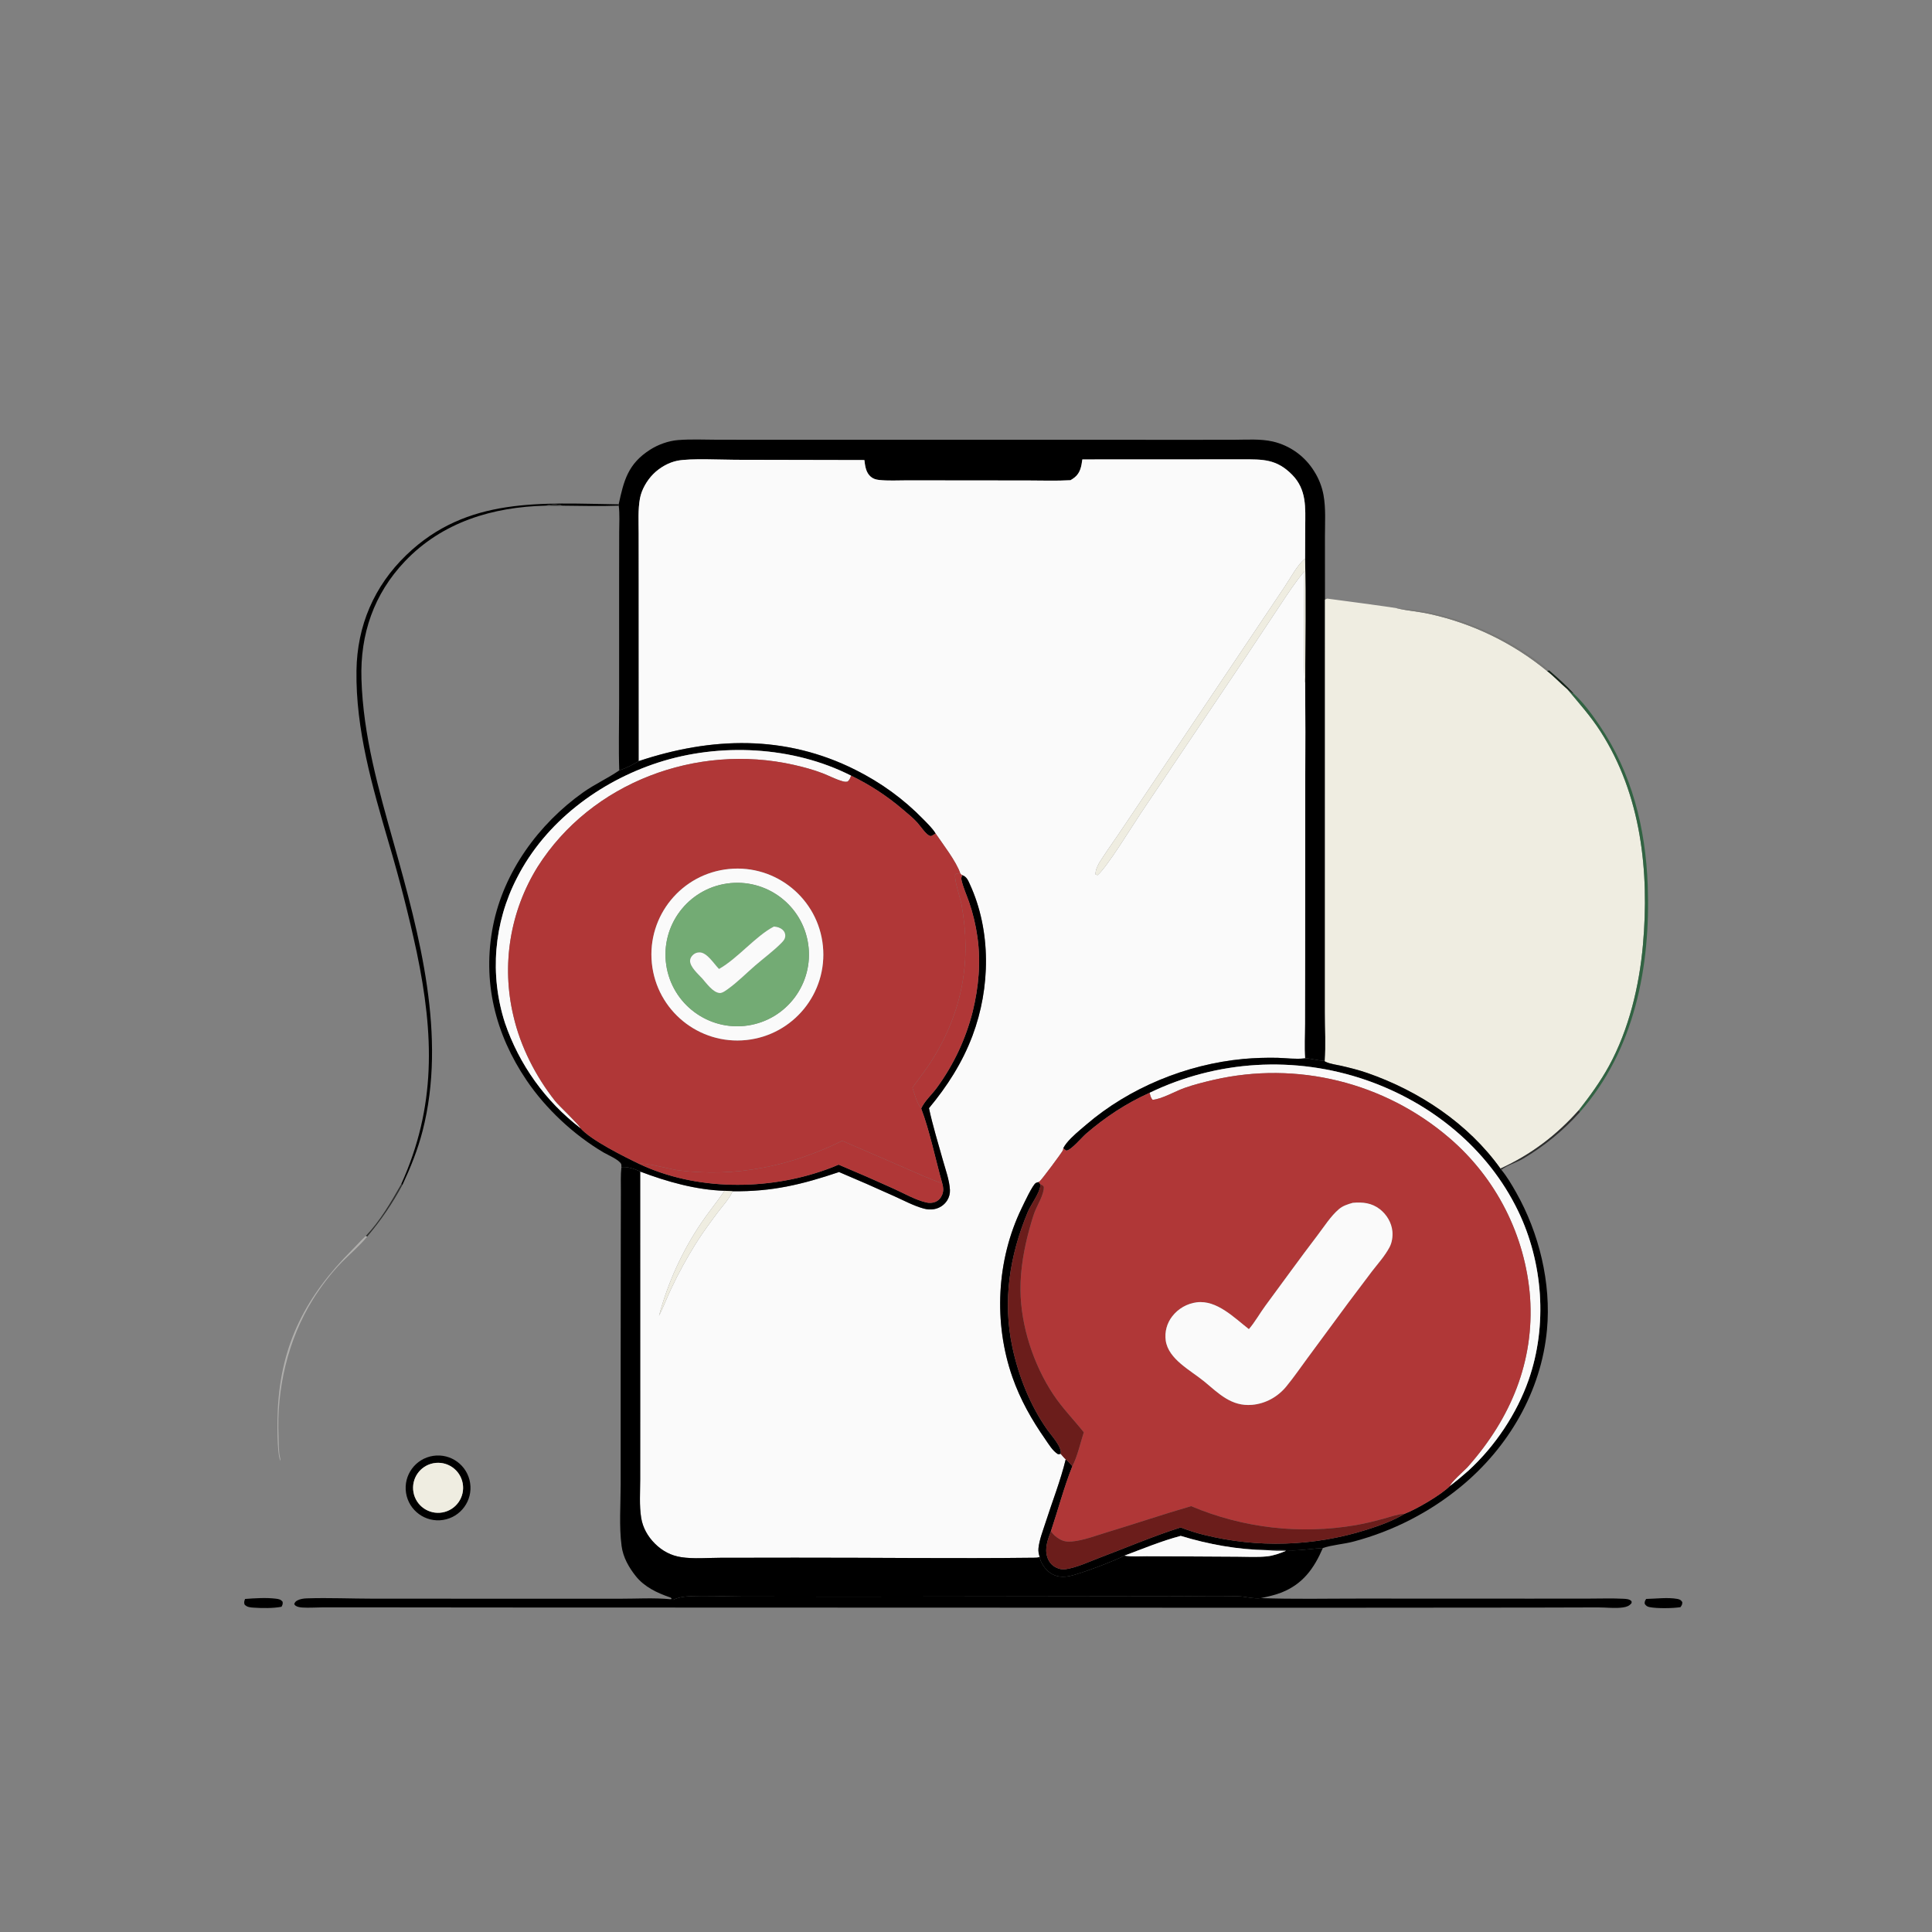 <svg xmlns="http://www.w3.org/2000/svg" fill="none" viewBox="0 0 400 400" height="400" width="400">
<rect x="0" y="0" width="400" height="400" fill="#808080" stroke="none"/>
<mask height="319" width="319" y="41" x="41" maskUnits="userSpaceOnUse" style="mask-type:luminance" id="mask0_1125_71">
<path fill="white" d="M359.443 41.352H41.352V359.443H359.443V41.352Z"></path>
</mask>
<g mask="url(#mask0_1125_71)">
<path fill="black" d="M128.092 104.417C129.156 99.467 130.023 96.022 134.608 93.099C136.286 92.03 138.388 91.272 140.376 91.112C143.076 90.896 145.9 91.041 148.613 91.043L163.72 91.052L210.212 91.048L246.606 91.059L255.571 91.049C258.182 91.043 260.972 90.828 263.53 91.412C267.095 92.245 270.178 94.468 272.094 97.587C273.036 99.07 273.686 100.72 274.011 102.446C274.528 105.258 274.312 108.305 274.313 111.163L274.322 124.147L274.317 188.694V209.606C274.314 212.94 274.514 216.424 274.278 219.743L274.146 219.582C272.809 219.634 271.5 219.122 270.21 219.106C270.03 216.772 270.182 214.321 270.189 211.978L270.217 198.354L270.236 161.794C270.28 154.974 270.275 148.154 270.22 141.335C270.242 132.785 270.386 124.21 270.207 115.664L270.23 109.124C270.264 105.117 270.561 101.37 267.516 98.286C264.287 95.019 261.479 95.097 257.169 95.105L224.089 95.121C223.895 96.563 223.674 97.925 222.449 98.884C222.194 99.084 221.911 99.255 221.635 99.423C218.725 99.587 215.772 99.483 212.856 99.478L198.23 99.464L187.772 99.454C185.885 99.452 183.871 99.579 181.997 99.37C181.342 99.296 180.788 99.135 180.279 98.701C179.269 97.841 179.104 96.485 178.964 95.249L152.302 95.193C149.314 95.19 142.944 94.864 140.271 95.383C138.426 95.742 136.571 96.824 135.253 98.148C133.958 99.448 132.83 101.373 132.499 103.183C132.07 105.518 132.23 108.035 132.229 110.401L132.24 121.14L132.255 157.575C131.043 158.319 129.566 159.063 128.211 159.499C128.048 154.917 128.186 150.278 128.185 145.69L128.182 119.709L128.198 110.132C128.201 108.349 128.334 106.455 128.101 104.689L128.092 104.417Z"></path>
<path fill="#FAFAFA" d="M224.089 95.121L257.169 95.105C261.479 95.097 264.287 95.019 267.516 98.286C270.561 101.37 270.264 105.117 270.23 109.124L270.207 115.664C268.602 116.9 267.113 119.798 265.93 121.54L256.762 135.202L232.962 170.659C231.295 173.177 229.509 175.631 227.874 178.166C227.422 178.867 226.966 179.729 226.84 180.558C226.8 180.82 226.808 180.821 226.812 181.046L227.241 181.19C229.202 179.549 234.407 171.025 236.13 168.455L257.715 136.331L264.991 125.361C266.596 122.97 268.178 120.478 270.057 118.293C270.08 121.115 269.772 140.525 270.22 141.335C270.275 148.154 270.28 154.974 270.236 161.794L270.217 198.354L270.189 211.978C270.182 214.321 270.03 216.772 270.21 219.105C270.165 219.112 270.118 219.119 270.072 219.125C268.311 219.338 266.308 219.065 264.521 219.009C262.148 218.956 259.773 219.035 257.408 219.244C245.647 220.357 233.825 225.175 224.854 232.886C223.474 234.072 221.949 235.278 220.81 236.695C220.555 237.012 220.344 237.341 220.152 237.698C220.133 237.882 220.124 238.039 220.035 238.206C219.678 238.874 215.829 244.038 215.277 244.56C215.162 244.668 215.1 244.685 214.972 244.743C214.803 244.801 214.623 244.831 214.467 244.917C213.779 245.302 211.966 249.228 211.515 250.156C206.307 260.902 205.677 273.917 209.622 285.156C211.258 289.818 213.604 293.953 216.421 297.993C217.159 299.052 217.922 300.381 219.036 301.068C219.275 301.081 219.354 301.074 219.591 300.995C219.93 301.37 220.265 301.811 220.644 302.144C219.582 306.547 217.841 310.934 216.46 315.254C215.924 316.932 215.206 318.73 215.009 320.489C214.936 321.141 215.049 321.731 215.254 322.346C214.872 322.518 214.488 322.506 214.075 322.512C197.602 322.707 181.109 322.48 164.633 322.5L149.096 322.522C146.48 322.528 143.617 322.788 141.039 322.395C138.892 322.066 137.121 321.108 135.587 319.585C134.129 318.139 133.087 316.312 132.754 314.273C132.336 311.72 132.544 308.925 132.546 306.335L132.551 292.788L132.545 242.559C138.086 244.655 144.046 246.346 150.002 246.544L149.917 246.674C148.439 248.872 146.718 250.922 145.23 253.13C141.236 259.03 138.262 265.561 136.432 272.447C137.358 270.608 138.09 268.67 138.964 266.804C140.47 263.614 142.163 260.513 144.031 257.52C145.4 255.322 146.946 253.239 148.489 251.163C149.498 249.805 151.049 248.161 151.68 246.633C159.865 246.737 166.006 245.251 173.712 242.657C177.533 244.264 181.331 245.926 185.105 247.64C187.072 248.518 189.153 249.646 191.23 250.216C191.959 250.416 192.673 250.473 193.419 250.335C194.543 250.133 195.528 249.462 196.128 248.491C196.517 247.853 196.708 247.114 196.674 246.368C196.572 244.371 195.785 242.239 195.246 240.315C194.235 236.71 193.123 233.096 192.332 229.435C196.124 224.877 199.249 220.005 201.343 214.429C205.06 204.53 205.26 192.737 200.773 183.014C200.388 182.182 200.135 181.524 199.227 181.188C199.026 181.117 198.959 180.99 198.819 180.833C197.988 178.344 195.198 174.767 193.709 172.563C193.058 171.506 192.074 170.563 191.21 169.674C187.065 165.409 182.396 162.04 177.084 159.378C162.555 152.097 147.347 152.549 132.255 157.575L132.24 121.14L132.229 110.401C132.23 108.035 132.07 105.518 132.499 103.183C132.83 101.373 133.958 99.448 135.253 98.148C136.571 96.824 138.426 95.742 140.271 95.383C142.944 94.864 149.314 95.19 152.302 95.193L178.964 95.249C179.104 96.485 179.269 97.841 180.279 98.701C180.788 99.134 181.342 99.296 181.997 99.37C183.871 99.579 185.885 99.452 187.772 99.454L198.23 99.464L212.856 99.478C215.772 99.483 218.725 99.587 221.635 99.423C221.911 99.255 222.194 99.084 222.449 98.884C223.673 97.924 223.895 96.563 224.089 95.121Z"></path>
<path fill="black" d="M83.05 245.2C90.356 229.059 89.83 214.203 86.283 197.155C84.638 189.532 82.703 181.976 80.484 174.499C77.097 162.884 73.624 151.046 73.805 138.824C73.943 129.567 77.435 121.363 84.124 114.914C96.735 102.755 112.112 104.188 128.092 104.417L128.101 104.689C124.246 104.84 120.329 104.725 116.469 104.693C115.519 104.333 113.97 104.387 113.009 104.694C102.046 104.938 91.563 108.076 83.819 116.229C77.403 122.983 74.555 131.297 74.833 140.556C75.187 152.358 78.384 163.41 81.554 174.695C86.873 193.625 92.522 214.525 87.499 234.127C86.498 238.031 85.026 241.663 83.327 245.311L83.05 245.2Z"></path>
<path fill="#2E2F2E" d="M113.009 104.694C113.97 104.387 115.519 104.333 116.469 104.693C115.319 104.752 114.161 104.711 113.009 104.694Z"></path>
<path fill="#EFEDE1" d="M270.207 115.664C270.386 124.21 270.242 132.785 270.22 141.335C269.772 140.526 270.08 121.115 270.057 118.294C268.178 120.478 266.596 122.971 264.992 125.362L257.715 136.331L236.13 168.455C234.407 171.025 229.202 179.549 227.242 181.19L226.812 181.046C226.808 180.821 226.8 180.82 226.84 180.558C226.966 179.729 227.422 178.867 227.875 178.166C229.51 175.631 231.295 173.178 232.962 170.659L256.763 135.202L265.93 121.54C267.113 119.798 268.602 116.9 270.207 115.664Z"></path>
<path fill="#EFEDE1" d="M274.322 124.147C274.483 124.077 274.635 123.972 274.808 123.938C274.878 123.925 288.946 125.824 289.169 125.92C289.208 125.937 289.244 125.962 289.281 125.982C291.488 126.446 293.742 126.62 295.947 127.106C304.888 129.062 313.236 133.113 320.304 138.926C321.796 140.083 323.054 141.463 324.488 142.675C326.889 145.546 329.336 148.282 331.367 151.442C339.793 164.553 341.502 180.411 340.153 195.634C339.4 204.12 337.247 213.156 333.133 220.672C331.358 223.914 329.208 226.882 326.931 229.787C322.303 235.018 317.013 239.027 310.651 241.938C303.985 232.609 293.821 225.878 283.088 222.149C281.318 221.534 279.519 221.091 277.697 220.667C276.701 220.436 275.442 220.295 274.52 219.863C274.439 219.823 274.359 219.783 274.278 219.743C274.514 216.424 274.314 212.94 274.317 209.606V188.694L274.322 124.147Z"></path>
<path fill="#777775" d="M289.281 125.982C300.031 126.416 312.628 131.766 320.738 138.803L320.304 138.926C313.236 133.113 304.888 129.062 295.947 127.106C293.742 126.62 291.489 126.446 289.281 125.982Z"></path>
<path fill="#142318" d="M320.738 138.803C322.512 140.348 324.288 141.882 325.855 143.643C325.357 143.542 324.884 143.01 324.488 142.675C323.054 141.463 321.796 140.083 320.304 138.926L320.738 138.803Z"></path>
<path fill="#316342" d="M324.488 142.675C324.884 143.01 325.357 143.542 325.855 143.643C327.824 145.473 329.568 147.837 331.082 150.057C337.875 160.018 340.711 171.417 341.145 183.35C341.752 200.082 338.439 217.409 327.066 230.282L326.931 229.786C329.208 226.882 331.358 223.914 333.133 220.672C337.247 213.156 339.401 204.12 340.153 195.634C341.502 180.411 339.793 164.553 331.367 151.442C329.336 148.281 326.889 145.545 324.488 142.675Z"></path>
<path fill="black" d="M128.211 159.499C129.566 159.063 131.043 158.319 132.255 157.575C147.347 152.549 162.555 152.097 177.084 159.379C182.396 162.04 187.065 165.41 191.21 169.674C192.074 170.563 193.058 171.506 193.709 172.563C193.407 172.786 193.121 172.938 192.784 173.099C192.662 173.073 192.53 173.074 192.418 173.023C191.643 172.666 190.511 170.971 189.896 170.29C189.016 169.317 187.926 168.448 186.927 167.597C183.674 164.812 180.074 162.46 176.217 160.598C164.175 154.467 149.022 153.743 136.249 157.886C124.077 161.833 112.911 170.22 107.047 181.738C102.236 191.011 101.334 201.821 104.54 211.763C107.489 220.418 112.932 228.007 120.186 233.573C122.247 236.01 129.324 239.525 132.336 240.966C144.043 246.527 158.816 246.514 170.874 242.207C171.806 241.884 172.724 241.525 173.626 241.128C177.447 242.728 181.243 244.386 185.014 246.101C187.162 247.067 189.484 248.416 191.771 248.955C192.384 249.1 193.068 249.076 193.654 248.835C194.341 248.553 194.812 248.003 195.081 247.321C195.393 246.53 195.309 245.8 195.082 244.998C193.693 240.104 192.488 234.136 190.721 229.503C191.406 227.961 192.932 226.622 193.932 225.246C197.41 220.509 199.94 215.144 201.383 209.448C202.622 204.378 203.106 199.171 202.364 193.983C202.023 191.534 201.449 189.125 200.646 186.787C200.129 185.302 199.408 183.722 199.066 182.195C198.977 181.798 199.077 181.544 199.227 181.188C200.135 181.524 200.388 182.183 200.773 183.014C205.26 192.737 205.06 204.531 201.344 214.43C199.249 220.005 196.124 224.877 192.332 229.435C193.123 233.096 194.235 236.71 195.246 240.315C195.785 242.239 196.571 244.372 196.674 246.368C196.708 247.115 196.517 247.854 196.128 248.491C195.528 249.462 194.543 250.133 193.419 250.335C192.673 250.474 191.959 250.416 191.23 250.216C189.153 249.647 187.072 248.517 185.105 247.64C181.331 245.926 177.533 244.264 173.712 242.657C166.006 245.252 159.865 246.737 151.68 246.633L150.003 246.544C144.046 246.346 138.086 244.655 132.545 242.559C131.561 242.054 129.757 241.458 128.656 241.654C128.645 241.497 128.668 241.142 128.612 241.01C128.234 240.131 125.773 239.085 124.959 238.605C118.819 234.981 113.019 229.578 109.023 223.672C102.525 214.067 99.813 203.178 102.077 191.685C104.278 180.516 111.523 170.596 120.729 164.057C123.094 162.377 125.729 161.198 128.102 159.575L128.211 159.499Z"></path>
<path fill="#FAFAFA" d="M120.186 233.573C112.932 228.007 107.489 220.418 104.54 211.763C101.334 201.822 102.236 191.011 107.047 181.738C112.911 170.22 124.077 161.833 136.249 157.886C149.022 153.743 164.175 154.467 176.218 160.598C176.028 161.077 175.907 161.494 175.483 161.819C175.053 161.916 174.732 161.835 174.32 161.714C172.948 161.314 171.601 160.593 170.264 160.077C168.359 159.343 166.287 158.792 164.294 158.345C144.279 153.854 122.437 161.933 111.326 179.442C105.591 188.657 103.781 199.784 106.298 210.342C107.749 216.681 110.921 222.869 114.948 227.971C115.66 228.873 120.015 232.962 120.186 233.573Z"></path>
<path fill="#B03737" d="M176.217 160.598C180.074 162.46 183.674 164.812 186.927 167.597C187.926 168.448 189.016 169.317 189.896 170.29C190.511 170.971 191.643 172.666 192.418 173.023C192.53 173.075 192.662 173.073 192.784 173.099C193.121 172.938 193.407 172.786 193.709 172.563C195.198 174.767 197.988 178.344 198.819 180.833C198.349 180.833 198.142 180.757 197.765 181.05C197.495 181.974 198.833 185.976 199.071 187.288C201.184 198.864 199.255 209.393 193.036 219.39C191.772 221.421 190.292 223.241 188.915 225.186C189.378 226.57 189.803 228.357 190.721 229.503C192.488 234.136 193.693 240.104 195.082 244.998C192.52 244.135 189.98 242.936 187.493 241.869L174.368 236.189C163.753 241.456 152.161 243.829 140.342 242.288C138.665 242.07 133.646 240.651 132.336 240.966C129.324 239.525 122.247 236.01 120.186 233.573C120.015 232.962 115.66 228.873 114.948 227.971C110.921 222.869 107.749 216.681 106.298 210.342C103.781 199.784 105.591 188.657 111.326 179.442C122.436 161.933 144.279 153.854 164.294 158.345C166.287 158.792 168.358 159.343 170.264 160.077C171.601 160.593 172.947 161.314 174.32 161.714C174.732 161.835 175.053 161.916 175.483 161.819C175.907 161.494 176.028 161.077 176.217 160.598ZM150.93 179.916C141.128 180.875 133.97 189.614 134.958 199.414C135.948 209.213 144.707 216.346 154.503 215.329C164.259 214.315 171.357 205.599 170.372 195.84C169.387 186.081 160.691 178.958 150.93 179.916Z"></path>
<path fill="#FAFAFA" d="M154.503 215.329C144.707 216.346 135.948 209.213 134.958 199.414C133.97 189.614 141.128 180.875 150.93 179.916C160.691 178.958 169.387 186.081 170.372 195.84C171.357 205.599 164.259 214.315 154.503 215.329ZM150.529 182.924C142.394 184.087 136.749 191.636 137.935 199.77C139.12 207.902 146.685 213.526 154.815 212.319C162.914 211.115 168.511 203.586 167.33 195.484C166.149 187.382 158.634 181.765 150.529 182.924Z"></path>
<path fill="#B03737" d="M188.915 225.187C190.292 223.241 191.772 221.421 193.036 219.39C199.255 209.393 201.183 198.864 199.071 187.288C198.833 185.976 197.495 181.974 197.765 181.05C198.143 180.758 198.349 180.833 198.819 180.833C198.959 180.99 199.026 181.117 199.227 181.188C199.077 181.544 198.977 181.798 199.066 182.195C199.409 183.722 200.13 185.302 200.646 186.788C201.449 189.126 202.023 191.535 202.364 193.983C203.106 199.171 202.622 204.378 201.383 209.448C199.94 215.144 197.41 220.51 193.932 225.246C192.932 226.622 191.406 227.961 190.721 229.503C189.803 228.357 189.378 226.57 188.915 225.187Z"></path>
<path fill="#73AB74" d="M154.815 212.318C146.685 213.526 139.12 207.902 137.935 199.77C136.749 191.636 142.394 184.087 150.529 182.924C158.634 181.765 166.149 187.382 167.33 195.484C168.511 203.586 162.914 211.115 154.815 212.318ZM160.226 191.831C156.459 193.784 152.76 198.407 148.866 200.614C147.816 199.573 146.389 197.165 144.809 197.178C144.257 197.183 143.779 197.382 143.397 197.78C143.093 198.096 142.873 198.471 142.871 198.923C142.863 200.207 144.558 201.678 145.382 202.577C146.263 203.57 147.612 205.504 149.009 205.596C149.556 205.632 150.318 205.051 150.756 204.735C152.737 203.304 154.506 201.501 156.356 199.904C158.162 198.347 160.167 196.877 161.836 195.179C162.244 194.763 162.575 194.355 162.581 193.744C162.586 193.248 162.406 192.839 162.036 192.512C161.505 192.043 160.915 191.887 160.226 191.831Z"></path>
<path fill="#FAFAFA" d="M148.866 200.614C152.76 198.407 156.459 193.784 160.226 191.831C160.915 191.887 161.505 192.043 162.036 192.512C162.406 192.839 162.586 193.248 162.581 193.744C162.574 194.355 162.244 194.763 161.835 195.179C160.167 196.877 158.161 198.347 156.356 199.904C154.506 201.501 152.737 203.304 150.756 204.735C150.318 205.051 149.556 205.632 149.009 205.596C147.611 205.504 146.263 203.57 145.382 202.577C144.558 201.678 142.863 200.207 142.871 198.923C142.873 198.471 143.093 198.096 143.397 197.78C143.779 197.382 144.257 197.183 144.809 197.178C146.389 197.165 147.816 199.573 148.866 200.614Z"></path>
<path fill="black" d="M220.152 237.698C220.344 237.341 220.555 237.012 220.81 236.695C221.95 235.278 223.474 234.072 224.854 232.886C233.825 225.175 245.647 220.357 257.408 219.244C259.773 219.036 262.147 218.956 264.521 219.009C266.308 219.065 268.311 219.338 270.073 219.125C270.118 219.119 270.165 219.112 270.21 219.106C271.5 219.123 272.809 219.634 274.146 219.582L274.278 219.743C274.359 219.783 274.439 219.823 274.52 219.863C275.442 220.295 276.702 220.436 277.697 220.667C279.519 221.09 281.318 221.534 283.088 222.149C293.821 225.878 303.985 232.609 310.651 241.938L310.852 242.206C312.012 243.608 312.971 245.248 313.871 246.83C318.66 255.262 321.184 265.634 320.284 275.318C319.097 288.104 312.296 299.681 302.472 307.774C295.991 313.106 288.438 316.982 280.326 319.139C278.244 319.709 275.901 319.822 273.88 320.508C271.836 320.616 269.794 320.951 267.749 320.988C265.951 321.021 264.125 320.69 262.334 320.943C256.237 320.837 250.285 319.763 244.458 317.991C240.493 319.035 236.638 320.642 232.803 322.08C230.892 323.117 223.538 325.902 221.434 326.312C220.575 326.479 219.654 326.52 218.803 326.289C217.418 325.913 216.438 324.946 215.745 323.723C215.506 323.302 215.317 322.829 215.254 322.346C215.049 321.731 214.936 321.141 215.009 320.489C215.206 318.73 215.924 316.932 216.46 315.254C217.841 310.934 219.582 306.547 220.644 302.144C221.17 302.569 221.588 303.035 222.022 303.552C220.273 307.936 219.077 312.557 217.581 317.031C216.942 318.73 216.246 320.544 216.824 322.365C217.118 323.292 217.715 324.073 218.595 324.509C219.256 324.839 219.872 324.999 220.607 324.892C222.941 324.552 225.487 323.331 227.701 322.497C233.262 320.403 238.77 318.041 244.438 316.242C246.027 316.843 247.616 317.373 249.269 317.773C260.355 320.529 271.987 320.17 282.882 316.735C285.542 315.897 288.428 314.87 290.81 313.414C293.194 312.505 298.425 309.47 300.181 307.664C301.515 306.637 302.791 305.578 304.046 304.456C309.541 299.417 314.042 292.682 316.494 285.669C320.427 274.414 319.476 261.396 314.295 250.693C308.013 237.717 296.292 228.253 282.774 223.594C268.089 218.547 252.006 219.501 238.021 226.25C233.153 228.442 228.894 231.253 224.857 234.727C223.978 235.483 221.761 238.155 220.773 238.224C220.514 238.053 220.338 237.951 220.152 237.698Z"></path>
<path fill="#FAFAFA" d="M238.021 226.25C252.006 219.501 268.089 218.547 282.774 223.594C296.292 228.253 308.013 237.717 314.295 250.693C319.476 261.396 320.427 274.414 316.494 285.669C314.042 292.682 309.541 299.417 304.046 304.456C302.791 305.578 301.515 306.636 300.181 307.664C300.396 306.907 303.039 304.564 303.717 303.879C303.836 303.753 303.95 303.625 304.064 303.494C312.774 293.597 317.69 281.915 316.786 268.591C315.817 255.796 309.79 243.916 300.039 235.576C286.604 224.06 268.498 219.608 251.254 223.579C249.224 224.052 247.143 224.572 245.179 225.271C243.322 225.933 240.506 227.572 238.638 227.702C238.232 227.281 238.159 226.805 238.021 226.25Z"></path>
<path fill="#B03737" d="M220.152 237.698C220.338 237.951 220.514 238.053 220.773 238.224C221.761 238.155 223.978 235.483 224.857 234.727C228.894 231.255 233.153 228.442 238.021 226.25C238.159 226.804 238.232 227.281 238.638 227.702C240.506 227.572 243.322 225.934 245.179 225.271C247.143 224.571 249.224 224.052 251.254 223.579C268.498 219.608 286.604 224.06 300.039 235.576C309.79 243.916 315.817 255.796 316.786 268.591C317.69 281.915 312.774 293.597 304.064 303.494C303.95 303.625 303.836 303.753 303.717 303.879C303.039 304.564 300.396 306.907 300.181 307.664C298.425 309.47 293.194 312.505 290.81 313.414C290.759 313.418 290.708 313.419 290.657 313.423C289.298 313.519 287.88 314.041 286.566 314.399C284.633 314.925 282.698 315.419 280.722 315.761C269.207 317.74 257.368 316.378 246.604 311.835C240.846 313.503 235.164 315.442 229.421 317.17C227.033 317.889 224.413 318.911 221.927 319.154C221.005 319.244 220.214 319.133 219.398 318.67C218.642 318.241 218.075 317.74 217.581 317.031C219.077 312.557 220.273 307.936 222.022 303.553C223.097 301.457 223.665 298.793 224.389 296.541C222.287 293.902 219.958 291.544 218.076 288.715C213.982 282.562 211.333 274.496 211.276 267.047C211.245 262.858 212.008 258.531 213.12 254.5C213.442 253.333 213.765 252.151 214.185 251.017C214.742 249.514 216.189 247.302 216.111 245.71C215.852 245.357 215.819 245.353 215.399 245.22L214.972 244.743C215.101 244.685 215.162 244.668 215.277 244.56C215.829 244.039 219.678 238.874 220.035 238.206C220.124 238.039 220.133 237.883 220.152 237.698ZM280.065 249.037C279.034 249.337 278.045 249.63 277.21 250.342C275.513 251.791 274.153 253.954 272.797 255.732C269.135 260.539 265.6 265.446 262.01 270.307C260.841 271.889 259.846 273.706 258.57 275.187C255.526 272.824 251.929 269.11 247.762 269.631C245.763 269.891 243.948 270.93 242.712 272.522C241.593 273.945 241.102 275.764 241.354 277.558C241.91 281.424 246.535 283.731 249.329 286.021C252.351 288.536 254.954 291.219 259.208 290.859C261.996 290.622 264.529 289.218 266.298 287.071C267.836 285.205 269.223 283.182 270.659 281.234L279.134 269.74C280.76 267.557 282.399 265.383 284.049 263.217C285.297 261.604 286.728 260.028 287.686 258.218C288.204 257.242 288.382 256.005 288.275 254.912C288.099 253.116 287.093 251.446 285.675 250.35C283.983 249.039 282.115 248.846 280.065 249.037Z"></path>
<path fill="#2E2F2E" d="M326.931 229.786L327.066 230.282C323.656 234.084 319.681 237.337 315.282 239.927C313.896 240.741 312.085 241.217 310.852 242.207L310.651 241.938C317.013 239.027 322.303 235.017 326.931 229.786Z"></path>
<path fill="#B03737" d="M132.336 240.966C133.646 240.651 138.665 242.07 140.342 242.288C152.161 243.829 163.753 241.456 174.368 236.189L187.493 241.869C189.98 242.936 192.52 244.135 195.082 244.998C195.309 245.8 195.393 246.53 195.081 247.321C194.812 248.003 194.341 248.553 193.654 248.835C193.068 249.076 192.384 249.101 191.771 248.955C189.484 248.416 187.162 247.067 185.014 246.102C181.243 244.386 177.447 242.728 173.626 241.128C172.724 241.525 171.806 241.884 170.874 242.208C158.816 246.514 144.043 246.527 132.336 240.966Z"></path>
<path fill="black" d="M128.656 241.654C129.757 241.458 131.561 242.054 132.545 242.56L132.551 292.788L132.546 306.335C132.544 308.924 132.336 311.72 132.754 314.273C133.087 316.312 134.129 318.139 135.587 319.585C137.122 321.108 138.892 322.067 141.039 322.394C143.617 322.789 146.48 322.528 149.096 322.522L164.633 322.5C181.109 322.48 197.602 322.707 214.075 322.512C214.488 322.507 214.872 322.518 215.254 322.346C215.317 322.829 215.506 323.302 215.745 323.723C216.438 324.946 217.418 325.913 218.803 326.289C219.654 326.52 220.575 326.479 221.434 326.312C223.538 325.902 230.892 323.117 232.803 322.08C234.276 322.338 235.902 322.198 237.4 322.202L245.291 322.235L256.192 322.296C258.2 322.306 260.283 322.429 262.281 322.233C263.599 322.105 265.043 321.599 266.253 321.071C264.948 321.067 263.631 321.101 262.334 320.943C264.125 320.69 265.951 321.021 267.749 320.988C269.794 320.951 271.836 320.616 273.88 320.508C272.041 324.762 269.732 327.968 265.298 329.721C263.913 330.268 262.509 330.553 261.063 330.87C259.575 331.078 257.834 330.525 256.298 330.486C251.64 330.371 246.95 330.501 242.29 330.491L175.764 330.574L153.534 330.546C149.9 330.536 146.148 330.31 142.525 330.504C141.53 330.557 140.308 330.753 139.422 331.214C139.217 331.193 138.949 331.208 138.774 331.096L139.076 330.965C138.831 330.749 138.924 330.786 138.654 330.693C136.042 329.796 133.399 328.544 131.633 326.323C130.175 324.486 129.005 322.429 128.693 320.076C128.152 315.991 128.501 311.559 128.502 307.431L128.502 283.164L128.528 255.068L128.548 246.689C128.554 245.029 128.472 243.305 128.656 241.654Z"></path>
<path fill="black" d="M219.591 300.995C219.354 301.075 219.275 301.081 219.036 301.068C217.922 300.381 217.159 299.053 216.421 297.993C213.604 293.954 211.258 289.818 209.622 285.156C205.677 273.917 206.307 260.902 211.515 250.157C211.966 249.228 213.779 245.303 214.467 244.918C214.623 244.831 214.803 244.801 214.972 244.743L215.399 245.22C215.394 245.321 215.393 245.42 215.383 245.52C215.247 247.022 213.418 249.424 212.79 250.934C209.034 259.944 207.538 269.368 209.618 279.004C210.912 285.001 213.303 291.009 216.852 296.04C217.622 297.133 219.965 299.647 219.591 300.995Z"></path>
<path fill="#2E2F2E" d="M75.717 255.913C78.732 252.743 80.896 248.972 83.05 245.2L83.327 245.311C81.236 249.198 78.879 252.656 76.024 256.023L75.717 255.913Z"></path>
<path fill="#6B1D1B" d="M215.399 245.22C215.819 245.354 215.852 245.357 216.111 245.71C216.189 247.302 214.742 249.514 214.185 251.017C213.765 252.151 213.442 253.333 213.12 254.5C212.008 258.531 211.245 262.858 211.276 267.047C211.333 274.496 213.982 282.562 218.076 288.715C219.958 291.544 222.287 293.902 224.389 296.541C223.665 298.793 223.097 301.457 222.022 303.553C221.588 303.035 221.17 302.569 220.644 302.145C220.265 301.812 219.93 301.371 219.591 300.995C219.965 299.648 217.622 297.134 216.852 296.04C213.303 291.009 210.912 285.002 209.618 279.004C207.538 269.368 209.034 259.944 212.79 250.934C213.418 249.424 215.247 247.022 215.383 245.52C215.393 245.42 215.394 245.321 215.399 245.22Z"></path>
<path fill="#EFEDE1" d="M150.003 246.544L151.68 246.633C151.049 248.161 149.498 249.806 148.49 251.163C146.946 253.239 145.4 255.322 144.031 257.52C142.163 260.514 140.47 263.614 138.964 266.804C138.09 268.671 137.359 270.608 136.432 272.447C138.262 265.561 141.237 259.03 145.23 253.13C146.718 250.922 148.439 248.873 149.917 246.675L150.003 246.544Z"></path>
<path fill="#FAFAFA" d="M258.57 275.187C259.846 273.706 260.841 271.888 262.01 270.307C265.6 265.446 269.135 260.538 272.797 255.732C274.153 253.953 275.513 251.79 277.21 250.342C278.045 249.63 279.034 249.336 280.065 249.037C282.115 248.846 283.983 249.039 285.675 250.349C287.093 251.446 288.099 253.116 288.275 254.912C288.382 256.005 288.204 257.241 287.686 258.218C286.728 260.028 285.297 261.602 284.049 263.217C282.399 265.382 280.76 267.557 279.134 269.74L270.659 281.234C269.223 283.182 267.836 285.205 266.298 287.071C264.529 289.218 261.996 290.622 259.208 290.858C254.954 291.219 252.351 288.536 249.329 286.021C246.535 283.731 241.91 281.424 241.354 277.558C241.102 275.764 241.593 273.944 242.712 272.52C243.948 270.93 245.763 269.891 247.762 269.631C251.929 269.109 255.526 272.824 258.57 275.187Z"></path>
<path fill="#B0AFAD" d="M76.024 256.023C74.471 257.924 72.48 259.596 70.752 261.347C68.569 263.561 66.453 266.363 64.802 269.004C59.582 277.354 57.222 287.65 57.676 297.451C57.74 298.83 57.666 300.477 57.989 301.814C58.048 302.055 58.081 302.218 58.05 302.472C57.289 300.836 57.411 293.908 57.519 291.75C58.2 278.143 63.429 268.243 72.919 258.764C73.859 257.825 74.733 256.805 75.717 255.913L76.024 256.023Z"></path>
<path fill="black" d="M91.758 314.684C88.085 315.271 84.635 312.759 84.065 309.084C83.495 305.408 86.023 301.97 89.702 301.418C93.356 300.869 96.766 303.377 97.332 307.028C97.897 310.679 95.406 314.101 91.758 314.684ZM89.729 302.948C86.935 303.482 85.095 306.169 85.607 308.967C86.119 311.765 88.791 313.627 91.593 313.137C94.427 312.642 96.314 309.932 95.796 307.104C95.279 304.274 92.555 302.409 89.729 302.948Z"></path>
<path fill="#EFEDE1" d="M91.593 313.136C88.791 313.626 86.119 311.764 85.607 308.966C85.095 306.169 86.935 303.481 89.729 302.948C92.555 302.408 95.279 304.273 95.796 307.103C96.314 309.932 94.427 312.641 91.593 313.136Z"></path>
<path fill="#6B1D1B" d="M246.604 311.834C257.368 316.378 269.207 317.74 280.722 315.761C282.697 315.419 284.633 314.925 286.565 314.398C287.88 314.041 289.298 313.519 290.657 313.423C290.708 313.419 290.759 313.417 290.81 313.414C288.428 314.87 285.542 315.897 282.882 316.735C271.987 320.17 260.355 320.529 249.269 317.773C247.616 317.372 246.027 316.843 244.437 316.242C238.77 318.04 233.262 320.403 227.701 322.497C225.487 323.331 222.941 324.552 220.607 324.892C219.872 324.999 219.256 324.839 218.595 324.509C217.715 324.073 217.118 323.292 216.824 322.365C216.246 320.544 216.942 318.73 217.581 317.031C218.075 317.74 218.642 318.241 219.398 318.67C220.214 319.133 221.005 319.244 221.927 319.154C224.413 318.911 227.033 317.889 229.421 317.17C235.164 315.442 240.846 313.503 246.604 311.834Z"></path>
<path fill="#FAFAFA" d="M244.458 317.991C250.285 319.764 256.237 320.837 262.334 320.943C263.631 321.101 264.948 321.067 266.253 321.071C265.043 321.599 263.599 322.105 262.281 322.233C260.283 322.429 258.2 322.306 256.192 322.296L245.291 322.235L237.4 322.202C235.902 322.198 234.275 322.338 232.803 322.08C236.638 320.643 240.493 319.035 244.458 317.991Z"></path>
<path fill="black" d="M138.774 331.096C138.949 331.208 139.217 331.192 139.422 331.214C140.308 330.752 141.53 330.557 142.525 330.504C146.148 330.31 149.9 330.536 153.534 330.546L175.764 330.574L242.29 330.49C246.95 330.501 251.64 330.371 256.298 330.486C257.834 330.524 259.576 331.078 261.063 330.87C267.863 331.116 274.703 330.964 281.508 330.968L317.065 330.982L329.262 330.971C331.531 330.969 333.834 330.887 336.098 331.007C336.621 331.034 337.308 331.056 337.711 331.442C337.857 331.581 337.801 331.713 337.798 331.899C337.341 332.493 336.79 332.685 336.058 332.797C334.416 333.047 332.531 332.793 330.853 332.797L317.92 332.832L270.433 332.868L103.043 332.815L75.083 332.787L66.746 332.79C65.378 332.799 63.964 332.906 62.599 332.822C62.175 332.797 61.549 332.703 61.196 332.445C61.064 332.348 61.005 332.245 60.917 332.117C61.046 331.727 61.181 331.569 61.547 331.364C62.12 331.044 62.884 330.944 63.531 330.923C68.104 330.776 72.773 330.985 77.357 330.989L108.134 330.995L128.328 330.998C131.765 331.004 135.362 330.778 138.774 331.096Z"></path>
<path fill="black" d="M58.288 332.665C56.564 332.993 54.292 332.967 52.536 332.849C51.827 332.801 51.126 332.761 50.631 332.197C50.48 331.731 50.582 331.485 50.736 331.047C52.755 330.894 55.107 330.745 57.11 330.99C57.703 331.062 58.138 331.138 58.518 331.64C58.571 332.138 58.499 332.228 58.288 332.665Z"></path>
<path fill="black" d="M347.927 332.746C346.347 332.995 343.083 333.044 341.554 332.741C341.028 332.636 340.815 332.488 340.517 332.05C340.485 331.581 340.583 331.429 340.818 331.043C342.829 331.003 345.343 330.674 347.295 331.043C347.808 331.141 348.01 331.269 348.3 331.695C348.322 332.186 348.187 332.353 347.927 332.746Z"></path>
</g>
</svg>
